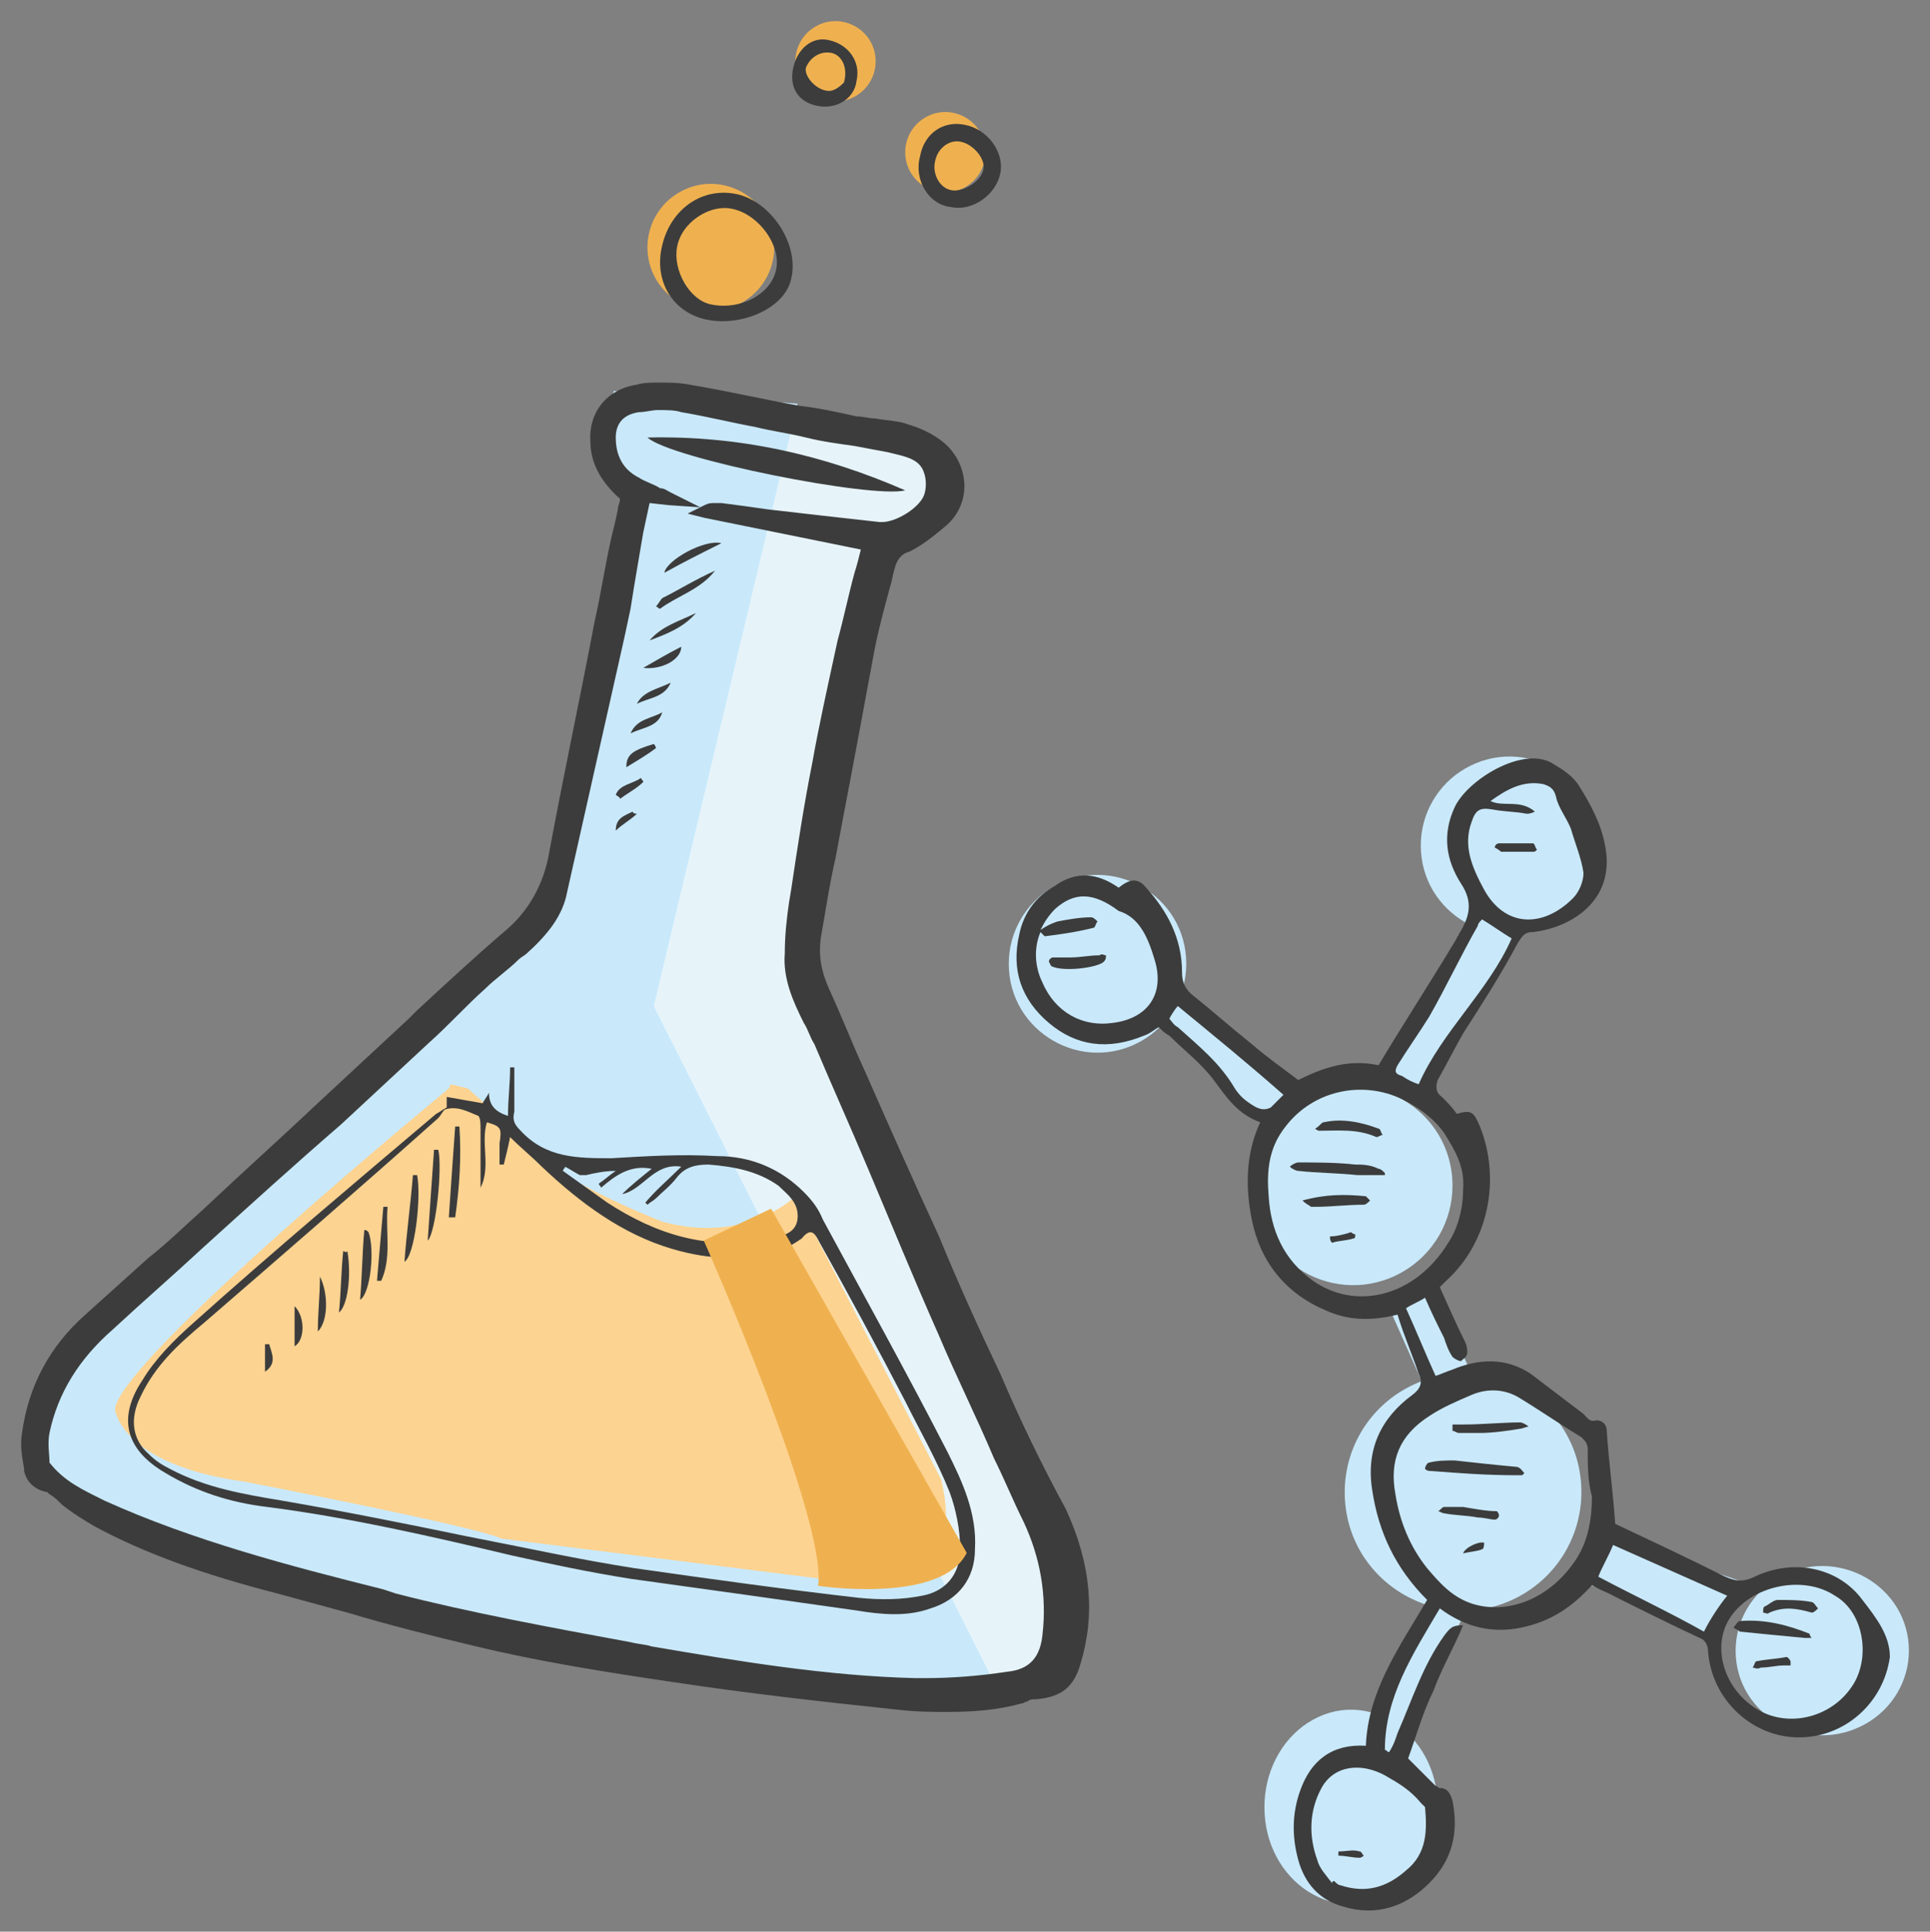 <?xml version="1.0" encoding="UTF-8"?> <svg xmlns="http://www.w3.org/2000/svg" viewBox="5986.825 4999.931 91.341 91.397"><rect x="5986.825" y="4999.931" width="91.341" height="91.397" fill="#808080" stroke="none"/><path fill="rgb(239, 177, 80)" fill-opacity="1" stroke="none" stroke-opacity="1" stroke-width="1" fill-rule="evenodd" id="tSvg7826884472" d="M 6013.867 5054.833 C 6013.867 5054.833 6002.267 5067.533 6001.667 5071.233 C 6001.667 5071.233 5994.367 5070.333 5993.767 5067.233 C 6010.567 5052.133 6010.567 5052.133 6010.567 5052.133 C 6010.567 5052.133 6013.867 5054.833 6013.867 5054.833" class="st3"></path><path fill="rgb(239, 177, 80)" fill-opacity="1" stroke="none" stroke-opacity="1" stroke-width="1" fill-rule="evenodd" id="tSvg36369d0d94" d="M 6013.867 5054.833 C 6013.867 5054.833 6002.267 5067.533 6001.667 5071.233 C 6001.667 5071.233 5994.367 5070.333 5993.767 5067.233 C 6010.567 5052.133 6010.567 5052.133 6010.567 5052.133 C 6010.567 5052.133 6013.867 5054.833 6013.867 5054.833" stroke-linecap="butt"></path><path fill="rgb(230, 244, 250)" fill-opacity="1" stroke="none" stroke-opacity="1" stroke-width="1" fill-rule="evenodd" id="tSvga379014f10" d="M 6017.467 5018.433 C 6017.467 5018.433 6013.467 5018.633 6016.667 5023.133 C 6012.667 5042.733 6012.667 5042.733 6012.667 5042.733 C 6012.667 5042.733 5989.667 5064.133 5989.667 5064.133 C 5989.667 5064.133 5988.467 5067.733 5988.467 5067.733 C 5988.467 5067.733 5989.167 5070.033 5989.167 5070.033 C 5989.167 5070.033 6012.767 5080.633 6034.167 5079.933 C 6034.167 5079.933 6038.867 5080.333 6037.067 5072.333 C 6025.067 5045.333 6025.067 5045.333 6025.067 5045.333 C 6025.067 5045.333 6028.667 5025.433 6028.667 5025.433 C 6028.667 5025.433 6033.267 5023.933 6031.167 5021.033 C 6017.467 5018.433 6017.467 5018.433 6017.467 5018.433" class="st0"></path><path fill="rgb(201, 233, 251)" fill-opacity="1" stroke="none" stroke-opacity="1" stroke-width="1" fill-rule="evenodd" id="tSvg156c8829437" d="M 6024.567 5019.033 C 6017.767 5047.533 6017.767 5047.533 6017.767 5047.533 C 6017.767 5047.533 6034.067 5079.933 6034.067 5079.933 C 6034.067 5079.933 5996.167 5076.933 5989.067 5070.033 C 5988.367 5066.733 5988.367 5066.733 5988.367 5066.733 C 5988.367 5066.733 5991.367 5062.033 5991.367 5062.033 C 5991.367 5062.033 6012.667 5042.733 6012.667 5042.733 C 6012.667 5042.733 6016.667 5023.133 6016.667 5023.133 C 6016.667 5023.133 6015.467 5020.633 6015.467 5020.633 C 6015.467 5020.633 6015.867 5018.433 6015.867 5018.433 C 6015.867 5018.433 6018.167 5018.533 6018.167 5018.533 C 6018.167 5018.533 6024.567 5019.033 6024.567 5019.033" class="st1"></path><path fill="rgb(201, 233, 251)" fill-opacity="1" stroke="none" stroke-opacity="1" stroke-width="1" fill-rule="evenodd" id="tSvg1fcecdc983" d="M 6054.567 5075.733 C 6051.567 5082.033 6051.567 5082.033 6051.567 5082.033 C 6051.567 5082.033 6053.067 5082.233 6053.067 5082.233 C 6053.067 5082.233 6056.067 5076.433 6056.067 5076.433C 6056.067 5076.433 6054.567 5075.733 6054.567 5075.733 Z" class="st1"></path><path fill="rgb(201, 233, 251)" fill-opacity="1" stroke="none" stroke-opacity="1" stroke-width="1" fill-rule="evenodd" id="tSvg12603abfd76" d="M 6062.767 5072.533 C 6061.667 5074.733 6061.667 5074.733 6061.667 5074.733 C 6061.667 5074.733 6067.567 5077.433 6067.567 5077.433 C 6067.567 5077.433 6069.167 5074.733 6069.167 5074.733C 6069.167 5074.733 6062.767 5072.533 6062.767 5072.533 Z" class="st1"></path><path fill="rgb(201, 233, 251)" fill-opacity="1" stroke="none" stroke-opacity="1" stroke-width="1" fill-rule="evenodd" id="tSvg16f3d9483dc" d="M 6052.667 5062.033 C 6054.267 5065.633 6054.267 5065.633 6054.267 5065.633 C 6054.267 5065.633 6056.467 5064.933 6056.467 5064.933 C 6056.467 5064.933 6054.567 5060.733 6054.567 5060.733C 6054.567 5060.733 6052.667 5062.033 6052.667 5062.033 Z" class="st1"></path><path fill="rgb(201, 233, 251)" fill-opacity="1" stroke="none" stroke-opacity="1" stroke-width="1" fill-rule="evenodd" id="tSvg500fdfcc46" d="M 6056.467 5043.433 C 6052.367 5050.733 6052.367 5050.733 6052.367 5050.733 C 6052.367 5050.733 6054.067 5051.533 6054.067 5051.533 C 6054.067 5051.533 6058.767 5044.133 6058.767 5044.133C 6058.767 5044.133 6056.467 5043.433 6056.467 5043.433 Z" class="st1"></path><path fill="rgb(201, 233, 251)" fill-opacity="1" stroke="none" stroke-opacity="1" stroke-width="1" fill-rule="evenodd" id="tSvg188d9f2bed7" d="M 6041.767 5048.433 C 6046.567 5052.833 6046.567 5052.833 6046.567 5052.833 C 6046.567 5052.833 6048.067 5051.533 6048.067 5051.533 C 6048.067 5051.533 6042.567 5047.233 6042.567 5047.233C 6042.567 5047.233 6041.767 5048.433 6041.767 5048.433 Z" class="st1"></path><path fill="rgb(201, 233, 251)" fill-opacity="1" stroke="none" stroke-opacity="1" stroke-width="1" fill-rule="evenodd" id="tSvg17cadba19ad" d="M 6068.967 5078.033 C 6068.967 5081.113 6072.383 5083.037 6075.117 5081.497 C 6076.385 5080.783 6077.167 5079.462 6077.167 5078.033 C 6077.167 5074.954 6073.75 5073.03 6071.017 5074.569C 6069.748 5075.284 6068.967 5076.604 6068.967 5078.033 Z" class="st1"></path><path fill="rgb(201, 233, 251)" fill-opacity="1" stroke="none" stroke-opacity="1" stroke-width="1" fill-rule="evenodd" id="tSvgc448428cb8" d="M 6046.667 5085.433 C 6046.667 5088.974 6050.083 5091.188 6052.817 5089.417 C 6054.085 5088.595 6054.867 5087.077 6054.867 5085.433 C 6054.867 5081.892 6051.45 5079.679 6048.717 5081.45C 6047.448 5082.271 6046.667 5083.79 6046.667 5085.433 Z" class="st1"></path><path fill="rgb(201, 233, 251)" fill-opacity="1" stroke="none" stroke-opacity="1" stroke-width="1" fill-rule="evenodd" id="tSvg150eb78574c" d="M 6050.467 5070.533 C 6050.467 5074.844 6055.133 5077.539 6058.867 5075.383 C 6060.599 5074.383 6061.667 5072.534 6061.667 5070.533 C 6061.667 5066.222 6057 5063.528 6053.267 5065.684C 6051.534 5066.684 6050.467 5068.533 6050.467 5070.533 Z" class="st1"></path><path fill="rgb(201, 233, 251)" fill-opacity="1" stroke="none" stroke-opacity="1" stroke-width="1" fill-rule="evenodd" id="tSvg8c8ce3019" d="M 6046.167 5056.033 C 6046.167 5059.651 6050.083 5061.913 6053.217 5060.104 C 6054.671 5059.264 6055.567 5057.712 6055.567 5056.033 C 6055.567 5052.415 6051.65 5050.154 6048.517 5051.963C 6047.062 5052.803 6046.167 5054.354 6046.167 5056.033 Z" class="st1"></path><path fill="rgb(201, 233, 251)" fill-opacity="1" stroke="none" stroke-opacity="1" stroke-width="1" fill-rule="evenodd" id="tSvg19c6c1d33c" d="M 6054.067 5039.933 C 6054.067 5043.166 6057.567 5045.187 6060.367 5043.571 C 6061.666 5042.82 6062.467 5041.434 6062.467 5039.933 C 6062.467 5036.7 6058.967 5034.679 6056.167 5036.296C 6054.867 5037.046 6054.067 5038.433 6054.067 5039.933 Z" class="st1"></path><path fill="rgb(201, 233, 251)" fill-opacity="1" stroke="none" stroke-opacity="1" stroke-width="1" fill-rule="evenodd" id="tSvg15c42bf84ea" d="M 6034.567 5045.533 C 6034.567 5048.766 6038.067 5050.787 6040.867 5049.171 C 6042.166 5048.42 6042.967 5047.034 6042.967 5045.533 C 6042.967 5042.3 6039.467 5040.279 6036.667 5041.896C 6035.367 5042.646 6034.567 5044.033 6034.567 5045.533 Z" class="st1"></path><path fill="rgb(239, 177, 80)" fill-opacity="1" stroke="none" stroke-opacity="1" stroke-width="1" fill-rule="evenodd" id="tSvgfcc8d2f978" d="M 6029.667 5007.133 C 6029.667 5008.596 6031.25 5009.51 6032.517 5008.779 C 6033.105 5008.439 6033.467 5007.812 6033.467 5007.133 C 6033.467 5005.671 6031.883 5004.757 6030.617 5005.488C 6030.029 5005.827 6029.667 5006.455 6029.667 5007.133 Z" class="st3"></path><path fill="rgb(239, 177, 80)" fill-opacity="1" stroke="none" stroke-opacity="1" stroke-width="1" fill-rule="evenodd" id="tSvg667100340f" d="M 6024.467 5002.833 C 6024.467 5004.296 6026.05 5005.21 6027.317 5004.479 C 6027.905 5004.139 6028.267 5003.512 6028.267 5002.833 C 6028.267 5001.371 6026.683 5000.457 6025.417 5001.188C 6024.829 5001.527 6024.467 5002.155 6024.467 5002.833 Z" class="st3"></path><path fill="rgb(239, 177, 80)" fill-opacity="1" stroke="none" stroke-opacity="1" stroke-width="1" fill-rule="evenodd" id="tSvg17fdc99f92a" d="M 6017.467 5011.633 C 6017.467 5013.943 6019.967 5015.386 6021.967 5014.231 C 6022.895 5013.696 6023.467 5012.705 6023.467 5011.633 C 6023.467 5009.324 6020.967 5007.881 6018.967 5009.035C 6018.038 5009.571 6017.467 5010.562 6017.467 5011.633 Z" class="st3"></path><path fill="rgb(253, 211, 145)" fill-opacity="1" stroke="none" stroke-opacity="1" stroke-width="1" fill-rule="evenodd" id="tSvg5fea82a796" d="M 6008.067 5051.433 C 6008.067 5051.433 5992.367 5064.333 5992.267 5066.633 C 5992.267 5066.633 5992.567 5069.233 5998.367 5070.033 C 5998.367 5070.033 6009.267 5072.133 6010.567 5072.733 C 6028.067 5074.933 6028.067 5074.933 6028.067 5074.933 C 6028.067 5074.933 6032.667 5075.333 6031.367 5069.933 C 6024.467 5056.533 6024.467 5056.533 6024.467 5056.533 C 6024.467 5056.533 6022.167 5058.833 6018.167 5057.733 C 6018.167 5057.733 6012.467 5055.533 6011.667 5053.833 C 6008.967 5051.433 6008.967 5051.433 6008.967 5051.433 C 6008.967 5051.433 6008.167 5051.233 6008.167 5051.233 C 6008.167 5051.233 6008.067 5051.433 6008.067 5051.433" class="st2"></path><path fill="rgb(60, 60, 60)" fill-opacity="1" stroke="none" stroke-opacity="1" stroke-width="1" fill-rule="evenodd" id="tSvgec5a8fc7bf" d="M 5999.367 5063.533 C 5999.367 5063.933 5999.367 5064.333 5999.367 5064.833 C 5999.967 5064.433 5999.667 5063.933 5999.567 5063.533 C 5999.567 5063.533 5999.467 5063.533 5999.367 5063.533Z" class="st4"></path><path fill="rgb(60, 60, 60)" fill-opacity="1" stroke="none" stroke-opacity="1" stroke-width="1" fill-rule="evenodd" id="tSvgb6e70bd84a" d="M 6000.767 5063.633 C 6001.267 5063.333 6001.267 5062.233 6000.767 5061.733 C 6000.767 5062.333 6000.767 5062.933 6000.767 5063.633Z" class="st4"></path><path fill="rgb(60, 60, 60)" fill-opacity="1" stroke="none" stroke-opacity="1" stroke-width="1" fill-rule="evenodd" id="tSvg9afa63fa53" d="M 6001.867 5062.933 C 6002.367 5062.433 6002.367 5061.133 6001.967 5060.333 C 6001.967 5061.233 6001.867 5062.033 6001.867 5062.933Z" class="st4"></path><path fill="rgb(60, 60, 60)" fill-opacity="1" stroke="none" stroke-opacity="1" stroke-width="1" fill-rule="evenodd" id="tSvg499e9a00ae" d="M 6003.067 5059.133 C 6002.967 5060.133 6002.967 5061.033 6002.867 5062.033 C 6003.267 5061.733 6003.467 5060.333 6003.267 5059.133 C 6003.167 5059.233 6003.167 5059.133 6003.067 5059.133Z" class="st4"></path><path fill="rgb(60, 60, 60)" fill-opacity="1" stroke="none" stroke-opacity="1" stroke-width="1" fill-rule="evenodd" id="tSvg165fce65d3a" d="M 6004.067 5058.133 C 6003.967 5059.233 6003.967 5060.233 6003.867 5061.433 C 6004.367 5061.133 6004.567 5059.033 6004.267 5058.233 C 6004.167 5058.133 6004.167 5058.133 6004.067 5058.133Z" class="st4"></path><path fill="rgb(60, 60, 60)" fill-opacity="1" stroke="none" stroke-opacity="1" stroke-width="1" fill-rule="evenodd" id="tSvg1f237660d0" d="M 6004.967 5057.033 C 6004.867 5058.233 6004.767 5059.333 6004.667 5060.533 C 6004.767 5060.533 6004.767 5060.533 6004.867 5060.533 C 6005.367 5059.433 6005.067 5058.233 6005.167 5057.033 C 6005.167 5057.033 6005.067 5057.033 6004.967 5057.033Z" class="st4"></path><path fill="rgb(60, 60, 60)" fill-opacity="1" stroke="none" stroke-opacity="1" stroke-width="1" fill-rule="evenodd" id="tSvg1880a6d14dc" d="M 6007.367 5054.333 C 6007.267 5055.733 6007.167 5057.133 6007.067 5058.633 C 6007.467 5058.233 6007.767 5055.133 6007.567 5054.333 C 6007.467 5054.333 6007.367 5054.333 6007.367 5054.333Z" class="st4"></path><path fill="rgb(60, 60, 60)" fill-opacity="1" stroke="none" stroke-opacity="1" stroke-width="1" fill-rule="evenodd" id="tSvg10ab4977800" d="M 6006.367 5055.533 C 6006.267 5056.833 6006.067 5058.233 6005.967 5059.633 C 6006.467 5059.333 6006.767 5056.533 6006.567 5055.533 C 6006.467 5055.533 6006.367 5055.533 6006.367 5055.533Z" class="st4"></path><path fill="rgb(60, 60, 60)" fill-opacity="1" stroke="none" stroke-opacity="1" stroke-width="1" fill-rule="evenodd" id="tSvg17febe62523" d="M 6008.367 5053.233 C 6008.267 5054.633 6008.167 5056.033 6008.067 5057.533 C 6008.167 5057.533 6008.267 5057.533 6008.367 5057.533 C 6008.567 5056.133 6008.667 5054.733 6008.567 5053.233 C 6008.467 5053.233 6008.367 5053.233 6008.367 5053.233Z" class="st4"></path><path fill="rgb(60, 60, 60)" fill-opacity="1" stroke="none" stroke-opacity="1" stroke-width="1" fill-rule="evenodd" id="tSvge4b2f6a3c" d="M 6016.767 5038.333 C 6016.367 5038.533 6015.967 5038.633 6015.967 5039.233 C 6016.267 5038.933 6016.667 5038.733 6016.967 5038.433 C 6016.767 5038.433 6016.767 5038.333 6016.767 5038.333Z" class="st4"></path><path fill="rgb(60, 60, 60)" fill-opacity="1" stroke="none" stroke-opacity="1" stroke-width="1" fill-rule="evenodd" id="tSvg7039f12bba" d="M 6016.167 5037.733 C 6016.567 5037.433 6016.967 5037.233 6017.267 5036.933 C 6017.267 5036.833 6017.167 5036.833 6017.167 5036.733 C 6016.767 5037.033 6016.167 5037.033 6015.967 5037.533 C 6016.067 5037.633 6016.167 5037.633 6016.167 5037.733Z" class="st4"></path><path fill="rgb(60, 60, 60)" fill-opacity="1" stroke="none" stroke-opacity="1" stroke-width="1" fill-rule="evenodd" id="tSvg68007a320" d="M 6017.767 5035.133 C 6016.767 5035.433 6016.467 5035.633 6016.467 5036.233 C 6016.967 5035.933 6017.467 5035.633 6017.867 5035.333 C 6017.867 5035.233 6017.767 5035.133 6017.767 5035.133Z" class="st4"></path><path fill="rgb(60, 60, 60)" fill-opacity="1" stroke="none" stroke-opacity="1" stroke-width="1" fill-rule="evenodd" id="tSvgad97f9b637" d="M 6019.067 5030.533 C 6018.467 5030.833 6017.967 5031.133 6017.267 5031.533 C 6018.167 5031.633 6019.067 5031.133 6019.067 5030.533Z" class="st4"></path><path fill="rgb(60, 60, 60)" fill-opacity="1" stroke="none" stroke-opacity="1" stroke-width="1" fill-rule="evenodd" id="tSvg184a90ae83e" d="M 6018.567 5032.233 C 6017.967 5032.533 6017.267 5032.633 6016.967 5033.233 C 6017.567 5032.933 6018.267 5032.933 6018.567 5032.233Z" class="st4"></path><path fill="rgb(60, 60, 60)" fill-opacity="1" stroke="none" stroke-opacity="1" stroke-width="1" fill-rule="evenodd" id="tSvgf2b22937ad" d="M 6018.167 5033.633 C 6017.667 5033.933 6016.967 5033.933 6016.667 5034.633 C 6017.267 5034.333 6017.967 5034.333 6018.167 5033.633Z" class="st4"></path><path fill="rgb(60, 60, 60)" fill-opacity="1" stroke="none" stroke-opacity="1" stroke-width="1" fill-rule="evenodd" id="tSvg111f80e2156" d="M 6019.767 5028.933 C 6018.967 5029.333 6018.167 5029.533 6017.567 5030.233 C 6018.367 5029.933 6019.167 5029.633 6019.767 5028.933Z" class="st4"></path><path fill="rgb(60, 60, 60)" fill-opacity="1" stroke="none" stroke-opacity="1" stroke-width="1" fill-rule="evenodd" id="tSvg56e97efd6e" d="M 6018.267 5027.033 C 6019.167 5026.533 6019.967 5026.133 6020.967 5025.633 C 6020.167 5025.433 6018.367 5026.433 6018.267 5027.033Z" class="st4"></path><path fill="rgb(60, 60, 60)" fill-opacity="1" stroke="none" stroke-opacity="1" stroke-width="1" fill-rule="evenodd" id="tSvgb43b7103ae" d="M 6020.667 5026.933 C 6019.767 5027.333 6018.967 5027.833 6018.167 5028.233 C 6018.067 5028.333 6017.967 5028.533 6017.867 5028.633 C 6017.967 5028.633 6017.967 5028.733 6018.067 5028.733 C 6018.867 5028.133 6019.967 5027.833 6020.667 5026.933Z" class="st4"></path><path fill="rgb(60, 60, 60)" fill-opacity="1" stroke="none" stroke-opacity="1" stroke-width="1" fill-rule="evenodd" id="tSvg352bd09b3b" d="M 6029.667 5023.133 C 6025.767 5021.433 6021.767 5020.533 6017.467 5020.633 C 6018.567 5021.633 6028.067 5023.533 6029.667 5023.133Z" class="st4"></path><path fill="rgb(60, 60, 60)" fill-opacity="1" stroke="none" stroke-opacity="1" stroke-width="1" fill-rule="evenodd" id="tSvg16acab7bcdf" d="M 6015.767 5054.733 C 6014.167 5054.733 6012.667 5054.733 6011.467 5053.433 C 6011.167 5053.133 6011.067 5052.933 6011.167 5052.533 C 6011.167 5051.833 6011.167 5051.133 6011.167 5050.433 C 6011.067 5050.433 6010.967 5050.433 6010.967 5050.433 C 6010.967 5051.233 6010.867 5051.933 6010.867 5052.733 C 6010.267 5052.533 6009.967 5052.233 6009.967 5051.633 C 6009.867 5051.833 6009.767 5051.933 6009.667 5052.133 C 6009.067 5052.033 6008.567 5051.933 6007.967 5051.833 C 6007.967 5052.033 6007.967 5052.233 6007.967 5052.333 C 6007.767 5052.433 6007.667 5052.533 6007.467 5052.633 C 6003.567 5055.933 5999.767 5059.133 5995.967 5062.533 C 5995.067 5063.333 5994.167 5064.233 5993.567 5065.233 C 5992.367 5067.033 5992.767 5068.533 5994.667 5069.633 C 5996.167 5070.533 5997.767 5071.033 5999.467 5071.233 C 6003.367 5071.733 6007.267 5072.633 6011.067 5073.533 C 6012.867 5073.933 6014.767 5074.333 6016.667 5074.633 C 6020.267 5075.133 6023.867 5075.633 6027.367 5076.133 C 6028.567 5076.333 6029.767 5076.433 6030.867 5076.033 C 6032.167 5075.633 6032.967 5074.633 6032.967 5073.233 C 6033.067 5071.533 6032.367 5070.033 6031.667 5068.633 C 6029.767 5064.933 6027.767 5061.333 6025.767 5057.633 C 6025.567 5057.133 6025.267 5056.733 6024.867 5056.333 C 6023.767 5055.233 6022.367 5054.633 6020.767 5054.633 C 6019.067 5054.533 6017.467 5054.633 6015.767 5054.733Z M 6025.567 5058.633 C 6026.967 5061.133 6028.367 5063.733 6029.667 5066.233 C 6030.367 5067.633 6031.167 5069.033 6031.767 5070.533 C 6032.067 5071.333 6032.267 5072.333 6032.267 5073.233 C 6032.267 5074.433 6031.567 5075.233 6030.467 5075.433 C 6029.467 5075.633 6028.467 5075.633 6027.467 5075.533 C 6023.967 5075.133 6020.367 5074.633 6016.867 5074.133 C 6014.267 5073.733 6011.567 5073.133 6008.967 5072.633 C 6006.067 5072.033 6003.067 5071.433 6000.167 5070.933 C 5998.367 5070.633 5996.567 5070.333 5994.867 5069.433 C 5994.467 5069.233 5994.167 5069.033 5993.867 5068.733 C 5993.067 5068.033 5992.967 5067.033 5993.467 5066.033 C 5994.167 5064.533 5995.267 5063.533 5996.467 5062.533 C 6000.167 5059.333 6003.867 5056.133 6007.567 5052.833 C 6007.667 5052.733 6007.767 5052.533 6007.867 5052.433 C 6008.467 5052.233 6008.967 5052.533 6009.467 5052.733 C 6009.567 5052.833 6009.567 5053.133 6009.567 5053.333 C 6009.567 5054.233 6009.567 5055.233 6009.567 5056.133 C 6010.067 5055.133 6009.567 5054.033 6009.867 5053.033 C 6010.567 5053.233 6010.567 5053.333 6010.467 5054.033 C 6010.467 5054.333 6010.467 5054.733 6010.467 5055.033 C 6010.567 5055.033 6010.567 5055.033 6010.667 5055.033 C 6010.767 5054.633 6010.867 5054.233 6010.967 5053.733 C 6011.467 5054.233 6011.967 5054.633 6012.467 5055.133 C 6014.267 5056.833 6016.267 5058.333 6018.667 5059.033 C 6020.367 5059.533 6022.167 5059.633 6023.867 5059.033 C 6024.167 5058.933 6024.467 5058.733 6024.767 5058.533 C 6025.167 5058.033 6025.367 5058.233 6025.567 5058.633Z M 6024.567 5057.633 C 6024.467 5058.333 6023.767 5058.433 6023.167 5058.533 C 6020.367 5059.133 6017.867 5058.333 6015.567 5056.833 C 6014.867 5056.333 6014.167 5055.833 6013.467 5055.333 C 6013.467 5055.233 6013.567 5055.233 6013.567 5055.133 C 6013.767 5055.233 6014.067 5055.433 6014.267 5055.533 C 6014.367 5055.533 6014.467 5055.533 6014.567 5055.533 C 6014.967 5055.433 6015.467 5055.333 6015.967 5055.333 C 6015.667 5055.533 6015.467 5055.733 6015.167 5055.933 C 6015.167 5056.033 6015.267 5056.033 6015.267 5056.133 C 6015.967 5055.533 6016.667 5055.033 6017.667 5055.233 C 6017.167 5055.633 6016.667 5056.033 6016.267 5056.433 C 6017.267 5056.233 6017.767 5054.933 6019.067 5055.133 C 6018.467 5055.733 6017.867 5056.233 6017.367 5056.833 C 6017.367 5056.833 6017.467 5056.933 6017.467 5056.933 C 6017.567 5056.833 6017.767 5056.733 6017.867 5056.633 C 6018.167 5056.333 6018.567 5056.033 6018.867 5055.633 C 6019.267 5055.133 6019.767 5055.033 6020.367 5055.033 C 6021.567 5055.133 6022.667 5055.333 6023.667 5056.033 C 6024.067 5056.433 6024.667 5056.833 6024.567 5057.633Z" class="st4"></path><path fill="rgb(60, 60, 60)" fill-opacity="1" stroke="none" stroke-opacity="1" stroke-width="1" fill-rule="evenodd" id="tSvg5e01efbf83" d="M 6025.467 5004.933 C 6026.367 5005.133 6027.267 5004.633 6027.367 5003.733 C 6027.567 5002.833 6026.967 5002.033 6026.067 5001.833 C 6025.267 5001.633 6024.567 5002.233 6024.367 5003.133 C 6024.167 5004.033 6024.567 5004.733 6025.467 5004.933Z M 6024.967 5003.133 C 6025.167 5002.633 6025.667 5002.333 6026.167 5002.433 C 6026.667 5002.533 6026.967 5003.133 6026.767 5003.833 C 6026.667 5003.933 6026.367 5004.233 6026.067 5004.233 C 6025.467 5004.233 6024.867 5003.533 6024.967 5003.133Z" class="st4"></path><path fill="rgb(60, 60, 60)" fill-opacity="1" stroke="none" stroke-opacity="1" stroke-width="1" fill-rule="evenodd" id="tSvg10fe67ba819" d="M 6031.867 5009.733 C 6032.867 5009.933 6033.967 5009.133 6034.167 5008.133 C 6034.367 5007.133 6033.567 5006.033 6032.467 5005.833 C 6031.467 5005.633 6030.567 5006.233 6030.367 5007.333 C 6030.067 5008.433 6030.767 5009.633 6031.867 5009.733Z M 6031.067 5007.633 C 6031.167 5006.933 6031.767 5006.533 6032.267 5006.633 C 6032.867 5006.733 6033.467 5007.433 6033.367 5007.933 C 6033.267 5008.533 6032.367 5009.033 6031.867 5008.933 C 6031.267 5008.833 6030.967 5008.133 6031.067 5007.633Z" class="st4"></path><path fill="rgb(60, 60, 60)" fill-opacity="1" stroke="none" stroke-opacity="1" stroke-width="1" fill-rule="evenodd" id="tSvg803d4a205b" d="M 6020.167 5015.033 C 6021.867 5015.433 6023.967 5014.533 6024.267 5013.133 C 6024.667 5011.533 6023.367 5009.533 6021.767 5009.133 C 6020.067 5008.733 6018.567 5009.833 6018.167 5011.533 C 6017.767 5013.133 6018.567 5014.633 6020.167 5015.033Z M 6018.867 5011.633 C 6019.067 5010.433 6020.467 5009.533 6021.567 5009.833 C 6022.767 5010.133 6023.767 5011.533 6023.567 5012.633 C 6023.367 5013.833 6021.867 5014.633 6020.467 5014.333 C 6019.467 5014.133 6018.667 5012.733 6018.867 5011.633Z" class="st4"></path><path fill="rgb(60, 60, 60)" fill-opacity="1" stroke="none" stroke-opacity="1" stroke-width="1" fill-rule="evenodd" id="tSvg5fbb55f95d" d="M 6034.167 5064.933 C 6033.167 5062.833 6032.167 5060.633 6031.267 5058.433 C 6030.067 5055.833 6028.867 5053.133 6027.767 5050.633 C 6027.167 5049.333 6026.667 5048.033 6026.067 5046.733 C 6025.667 5045.833 6025.567 5045.133 6025.667 5044.333 C 6025.867 5043.233 6026.067 5041.833 6026.367 5040.533 C 6026.467 5040.033 6026.567 5039.433 6026.667 5038.933 C 6027.167 5036.333 6027.667 5033.633 6028.167 5030.933 C 6028.367 5029.833 6028.667 5028.733 6028.967 5027.633 C 6029.067 5027.333 6029.067 5027.133 6029.167 5026.833 C 6029.267 5026.433 6029.467 5026.133 6029.867 5026.033 C 6030.467 5025.733 6030.967 5025.333 6031.567 5024.833 C 6032.167 5024.333 6032.467 5023.633 6032.467 5022.933 C 6032.467 5022.233 6032.167 5021.533 6031.667 5021.033 C 6031.267 5020.633 6030.567 5020.233 6029.867 5020.033 C 6029.367 5019.833 6028.767 5019.833 6028.267 5019.733 C 6027.967 5019.733 6027.667 5019.633 6027.367 5019.633 C 6026.467 5019.433 6025.567 5019.233 6024.667 5019.133 C 6022.967 5018.833 6021.267 5018.433 6019.467 5018.133 C 6018.967 5018.033 6018.467 5018.033 6018.067 5018.033 C 6017.667 5018.033 6017.267 5018.033 6016.967 5018.133 C 6015.567 5018.333 6014.667 5019.433 6014.767 5020.833 C 6014.767 5021.833 6015.267 5022.733 6016.167 5023.533 C 6016.167 5023.733 6016.067 5023.833 6016.067 5024.033 C 6015.967 5024.533 6015.867 5024.933 6015.767 5025.333 C 6015.467 5026.633 6015.267 5028.033 6014.967 5029.333 C 6014.267 5033.033 6013.467 5036.733 6012.767 5040.533 C 6012.467 5041.933 6011.767 5043.133 6010.667 5044.033 C 6009.267 5045.233 6007.867 5046.533 6006.567 5047.733 C 6006.167 5048.133 6006.167 5048.133 6006.167 5048.133 C 6004.767 5049.433 6003.367 5050.733 6001.967 5052.033 C 6000.167 5053.733 5998.267 5055.433 5996.467 5057.133 C 5995.567 5057.933 5994.767 5058.733 5993.867 5059.433 C 5992.867 5060.333 5991.867 5061.233 5990.867 5062.133 C 5989.167 5063.633 5988.167 5065.533 5987.867 5067.733 C 5987.767 5068.333 5987.867 5068.833 5987.967 5069.433 C 5987.967 5069.533 5987.967 5069.533 5987.967 5069.533 C 5988.067 5070.033 5988.467 5070.433 5989.067 5070.533 C 5989.067 5070.533 5989.067 5070.533 5989.067 5070.533 C 5989.067 5070.533 5989.167 5070.633 5989.167 5070.633 C 5989.367 5070.733 5989.567 5070.933 5989.767 5071.133 C 5990.267 5071.533 5990.767 5071.833 5991.267 5072.133 C 5993.667 5073.433 5996.467 5074.433 5999.967 5075.333 C 6001.067 5075.633 6002.167 5075.933 6003.267 5076.233 C 6005.267 5076.833 6007.267 5077.333 6009.367 5077.833 C 6012.267 5078.533 6015.367 5079.033 6018.767 5079.533 C 6022.067 5080.033 6025.567 5080.433 6029.367 5080.833 C 6030.267 5080.933 6030.967 5080.933 6031.667 5080.933 C 6032.967 5080.933 6034.067 5080.833 6035.167 5080.533 C 6035.267 5080.533 6035.367 5080.433 6035.467 5080.433 C 6035.567 5080.333 6035.667 5080.333 6035.867 5080.333 C 6037.067 5080.233 6037.667 5079.733 6037.967 5078.633 C 6038.667 5076.333 6038.467 5073.933 6037.267 5071.333 C 6036.067 5069.133 6035.067 5067.033 6034.167 5064.933Z M 6017.267 5025.133 C 6017.367 5024.633 6017.467 5024.233 6017.567 5023.733 C 6018.467 5023.833 6018.467 5023.833 6018.467 5023.833 C 6018.467 5023.833 6019.967 5023.933 6019.967 5023.933 C 6019.967 5023.933 6018.567 5023.233 6018.567 5023.233 C 6018.367 5023.133 6018.267 5023.033 6018.067 5023.033 C 6017.767 5022.833 6017.367 5022.733 6017.067 5022.533 C 6016.267 5022.133 6015.967 5021.433 6015.967 5020.633 C 6015.967 5019.933 6016.367 5019.533 6017.067 5019.433 C 6017.367 5019.433 6017.667 5019.333 6017.967 5019.333 C 6018.367 5019.333 6018.767 5019.333 6019.067 5019.433 C 6020.267 5019.633 6021.467 5019.933 6022.567 5020.133 C 6023.367 5020.333 6024.167 5020.433 6024.967 5020.633 C 6025.767 5020.833 6026.567 5020.933 6027.267 5021.033 C 6027.767 5021.133 6028.367 5021.233 6028.867 5021.333 C 6029.667 5021.533 6030.367 5021.633 6030.567 5022.333 C 6030.667 5022.633 6030.667 5023.033 6030.567 5023.333 C 6030.367 5023.933 6029.267 5024.633 6028.567 5024.633 C 6028.567 5024.633 6028.467 5024.633 6028.467 5024.633 C 6026.667 5024.433 6024.867 5024.233 6023.167 5024.033 C 6022.467 5023.933 6021.767 5023.833 6020.967 5023.733 C 6020.867 5023.733 6020.767 5023.733 6020.667 5023.733 C 6020.467 5023.733 6020.367 5023.733 6020.167 5023.833 C 6019.367 5024.233 6019.367 5024.233 6019.367 5024.233 C 6019.367 5024.233 6020.167 5024.433 6020.167 5024.433 C 6020.167 5024.433 6027.567 5025.933 6027.567 5025.933 C 6027.467 5026.333 6027.367 5026.733 6027.267 5027.033 C 6026.967 5028.133 6026.767 5029.133 6026.467 5030.233 C 6025.967 5032.533 6025.567 5034.333 6025.267 5036.033 C 6024.867 5038.033 6024.567 5040.033 6024.267 5042.033 C 6024.167 5042.633 6024.167 5042.633 6024.167 5042.633 C 6024.067 5043.333 6023.967 5044.133 6023.967 5045.033 C 6023.867 5046.233 6024.367 5047.333 6024.867 5048.333 C 6025.067 5048.633 6025.167 5049.033 6025.367 5049.333 C 6026.167 5051.233 6027.067 5053.233 6027.867 5055.133 C 6028.967 5057.733 6030.067 5060.433 6031.267 5063.133 C 6032.067 5065.033 6033.067 5067.033 6033.867 5068.933 C 6034.367 5069.933 6034.767 5070.933 6035.267 5071.933 C 6036.067 5073.633 6036.367 5075.433 6036.167 5077.233 C 6036.067 5078.333 6035.567 5078.933 6034.467 5079.033 C 6033.167 5079.233 6031.867 5079.333 6030.567 5079.333 C 6030.467 5079.333 6030.267 5079.333 6030.167 5079.333 C 6025.967 5079.233 6021.767 5078.533 6017.667 5077.833 C 6017.367 5077.733 6017.067 5077.733 6016.667 5077.633 C 6012.867 5076.933 6009.067 5076.233 6005.567 5075.333 C 6004.967 5075.133 6004.967 5075.133 6004.967 5075.133 C 6000.567 5074.033 5995.967 5072.833 5991.767 5070.933 C 5990.767 5070.433 5989.867 5070.033 5989.167 5069.133 C 5989.167 5068.733 5989.067 5068.233 5989.167 5067.733 C 5989.567 5065.833 5990.567 5064.233 5992.167 5062.833 C 5993.567 5061.533 5995.067 5060.233 5996.467 5058.933 C 5998.567 5057.033 6000.767 5055.033 6002.967 5053.133 C 6004.367 5051.833 6005.767 5050.533 6007.167 5049.233 C 6008.067 5048.433 6008.867 5047.533 6009.767 5046.733 C 6010.267 5046.233 6010.867 5045.833 6011.367 5045.333 C 6011.467 5045.233 6011.667 5045.133 6011.767 5045.033 C 6012.767 5044.133 6013.467 5043.233 6013.667 5042.133 C 6014.567 5038.133 6015.467 5034.133 6016.367 5030.133 C 6016.667 5028.733 6016.667 5028.733 6016.667 5028.733 C 6016.867 5027.433 6017.067 5026.333 6017.267 5025.133Z" class="st4"></path><path fill="rgb(60, 60, 60)" fill-opacity="1" stroke="none" stroke-opacity="1" stroke-width="1" fill-rule="evenodd" id="tSvg14e6cc24bb6" d="M 6050.167 5087.533 C 6050.167 5087.633 6050.167 5087.733 6050.167 5087.733 C 6050.467 5087.733 6050.867 5087.833 6051.167 5087.833 C 6051.267 5087.833 6051.367 5087.733 6051.367 5087.733 C 6051.267 5087.633 6051.267 5087.533 6051.167 5087.533 C 6050.867 5087.433 6050.567 5087.533 6050.167 5087.533Z" class="st4"></path><path fill="rgb(60, 60, 60)" fill-opacity="1" stroke="none" stroke-opacity="1" stroke-width="1" fill-rule="evenodd" id="tSvg181ff6106a7" d="M 6057.867 5040.233 C 6058.367 5040.233 6058.867 5040.233 6059.367 5040.233 C 6059.467 5040.233 6059.467 5040.233 6059.567 5040.133 C 6059.467 5040.033 6059.467 5039.833 6059.367 5039.833 C 6058.867 5039.833 6058.267 5039.833 6057.767 5039.833 C 6057.667 5039.833 6057.567 5039.933 6057.567 5040.033 C 6057.767 5040.133 6057.867 5040.233 6057.867 5040.233Z" class="st4"></path><path fill="rgb(60, 60, 60)" fill-opacity="1" stroke="none" stroke-opacity="1" stroke-width="1" fill-rule="evenodd" id="tSvg13ad74607be" d="M 6037.467 5045.233 C 6037.167 5045.233 6036.967 5045.233 6036.667 5045.233 C 6036.567 5045.233 6036.467 5045.333 6036.467 5045.433 C 6036.467 5045.433 6036.567 5045.633 6036.567 5045.633 C 6037.067 5045.933 6038.767 5045.733 6039.067 5045.433 C 6039.167 5045.333 6039.167 5045.233 6039.167 5045.133 C 6039.067 5045.133 6038.967 5045.033 6038.867 5045.133 C 6038.367 5045.133 6037.967 5045.233 6037.467 5045.233Z" class="st4"></path><path fill="rgb(60, 60, 60)" fill-opacity="1" stroke="none" stroke-opacity="1" stroke-width="1" fill-rule="evenodd" id="tSvg17d8797c6c5" d="M 6071.367 5078.333 C 6070.867 5078.433 6070.467 5078.433 6069.967 5078.533 C 6069.867 5078.533 6069.867 5078.733 6069.767 5078.833 C 6069.867 5078.833 6069.967 5078.933 6070.167 5078.833 C 6070.567 5078.833 6070.867 5078.733 6071.267 5078.733 C 6071.367 5078.733 6071.467 5078.733 6071.567 5078.733 C 6071.567 5078.633 6071.567 5078.633 6071.567 5078.533 C 6071.567 5078.533 6071.467 5078.333 6071.367 5078.333Z" class="st4"></path><path fill="rgb(60, 60, 60)" fill-opacity="1" stroke="none" stroke-opacity="1" stroke-width="1" fill-rule="evenodd" id="tSvg18d73bf1caf" d="M 6072.567 5075.733 C 6072.067 5075.633 6071.467 5075.633 6070.967 5075.633 C 6070.767 5075.633 6070.567 5075.833 6070.367 5075.933 C 6070.267 5075.933 6070.267 5076.133 6070.267 5076.233 C 6070.367 5076.233 6070.467 5076.333 6070.567 5076.233 C 6071.267 5075.933 6071.867 5076.033 6072.567 5076.233 C 6072.667 5076.233 6072.767 5076.133 6072.867 5076.033 C 6072.767 5075.933 6072.667 5075.733 6072.567 5075.733Z" class="st4"></path><path fill="rgb(60, 60, 60)" fill-opacity="1" stroke="none" stroke-opacity="1" stroke-width="1" fill-rule="evenodd" id="tSvg1275048d3c1" d="M 6069.167 5076.633 C 6069.067 5076.633 6068.967 5076.833 6068.867 5076.933 C 6068.967 5077.033 6069.067 5077.033 6069.167 5077.133 C 6070.167 5077.233 6071.167 5077.333 6072.267 5077.433 C 6072.367 5077.433 6072.467 5077.433 6072.567 5077.433 C 6072.467 5077.333 6072.467 5077.233 6072.467 5077.233 C 6071.467 5076.833 6070.367 5076.533 6069.167 5076.633Z" class="st4"></path><path fill="rgb(60, 60, 60)" fill-opacity="1" stroke="none" stroke-opacity="1" stroke-width="1" fill-rule="evenodd" id="tSvg4302fa32b" d="M 6050.767 5058.233 C 6050.467 5058.333 6050.067 5058.433 6049.767 5058.433 C 6049.767 5058.533 6049.767 5058.633 6049.867 5058.733 C 6050.167 5058.633 6050.567 5058.633 6050.867 5058.533 C 6050.967 5058.533 6050.967 5058.433 6050.967 5058.333 C 6050.867 5058.333 6050.767 5058.233 6050.767 5058.233Z" class="st4"></path><path fill="rgb(60, 60, 60)" fill-opacity="1" stroke="none" stroke-opacity="1" stroke-width="1" fill-rule="evenodd" id="tSvg4e5e6bf0be" d="M 6051.467 5056.533 C 6050.467 5056.433 6049.567 5056.433 6048.467 5056.733 C 6048.667 5056.933 6048.767 5056.933 6048.867 5057.033 C 6048.967 5057.033 6049.067 5057.033 6049.067 5057.033 C 6049.867 5057.033 6050.567 5056.933 6051.367 5056.933 C 6051.467 5056.933 6051.567 5056.833 6051.667 5056.733 C 6051.567 5056.633 6051.467 5056.533 6051.467 5056.533Z" class="st4"></path><path fill="rgb(60, 60, 60)" fill-opacity="1" stroke="none" stroke-opacity="1" stroke-width="1" fill-rule="evenodd" id="tSvg1428ca45a01" d="M 6051.967 5053.733 C 6052.067 5053.733 6052.167 5053.633 6052.267 5053.633 C 6052.167 5053.533 6052.167 5053.333 6052.067 5053.333 C 6051.267 5053.033 6050.367 5052.833 6049.467 5053.033 C 6049.367 5053.033 6049.267 5053.233 6049.067 5053.333 C 6049.167 5053.433 6049.267 5053.433 6049.267 5053.433 C 6050.167 5053.433 6051.067 5053.333 6051.967 5053.733Z" class="st4"></path><path fill="rgb(60, 60, 60)" fill-opacity="1" stroke="none" stroke-opacity="1" stroke-width="1" fill-rule="evenodd" id="tSvg1ba4bfc996" d="M 6050.967 5055.033 C 6050.067 5054.933 6049.167 5054.933 6048.267 5054.933 C 6048.167 5054.933 6047.967 5055.033 6047.867 5055.133 C 6047.967 5055.233 6048.167 5055.333 6048.267 5055.333 C 6049.167 5055.433 6050.167 5055.433 6051.067 5055.533 C 6051.467 5055.533 6051.967 5055.533 6052.367 5055.533 C 6052.367 5055.533 6052.367 5055.433 6052.367 5055.433 C 6052.267 5055.333 6052.167 5055.233 6052.067 5055.233 C 6051.667 5055.033 6051.267 5055.033 6050.967 5055.033Z" class="st4"></path><path fill="rgb(60, 60, 60)" fill-opacity="1" stroke="none" stroke-opacity="1" stroke-width="1" fill-rule="evenodd" id="tSvgad67b5f428" d="M 6056.067 5073.433 C 6056.467 5073.333 6056.767 5073.333 6056.967 5073.233 C 6057.067 5073.233 6057.067 5072.933 6057.067 5072.933 C 6056.867 5072.833 6056.167 5073.133 6056.067 5073.433Z" class="st4"></path><path fill="rgb(60, 60, 60)" fill-opacity="1" stroke="none" stroke-opacity="1" stroke-width="1" fill-rule="evenodd" id="tSvgfb2b094e67" d="M 6056.067 5071.233 C 6055.767 5071.233 6055.467 5071.233 6055.167 5071.233 C 6055.067 5071.233 6054.967 5071.433 6054.867 5071.433 C 6054.967 5071.433 6055.067 5071.533 6055.167 5071.533 C 6055.667 5071.633 6056.267 5071.633 6056.767 5071.733 C 6057.067 5071.733 6057.367 5071.833 6057.567 5071.833 C 6057.667 5071.833 6057.767 5071.733 6057.767 5071.633 C 6057.767 5071.633 6057.767 5071.533 6057.667 5071.433 C 6057.167 5071.433 6056.667 5071.333 6056.067 5071.233Z" class="st4"></path><path fill="rgb(60, 60, 60)" fill-opacity="1" stroke="none" stroke-opacity="1" stroke-width="1" fill-rule="evenodd" id="tSvgc4a4b9f52f" d="M 6056.067 5067.333 C 6055.867 5067.333 6055.767 5067.333 6055.567 5067.333 C 6055.567 5067.433 6055.567 5067.533 6055.567 5067.633 C 6055.667 5067.633 6055.767 5067.733 6055.867 5067.733 C 6056.167 5067.733 6056.567 5067.733 6056.867 5067.733 C 6057.467 5067.733 6058.167 5067.633 6058.767 5067.533 C 6058.867 5067.533 6059.067 5067.433 6059.167 5067.433 C 6059.067 5067.333 6058.867 5067.233 6058.767 5067.233 C 6057.967 5067.233 6056.967 5067.333 6056.067 5067.333Z" class="st4"></path><path fill="rgb(60, 60, 60)" fill-opacity="1" stroke="none" stroke-opacity="1" stroke-width="1" fill-rule="evenodd" id="tSvg36eb1f3bb4" d="M 6055.667 5069.033 C 6055.267 5069.033 6054.867 5069.033 6054.467 5069.133 C 6054.367 5069.133 6054.267 5069.333 6054.267 5069.433 C 6054.367 5069.533 6054.467 5069.533 6054.567 5069.533 C 6055.867 5069.633 6057.167 5069.733 6058.567 5069.733 C 6058.667 5069.733 6058.767 5069.733 6058.867 5069.733 C 6058.867 5069.733 6058.967 5069.633 6058.967 5069.633 C 6058.867 5069.533 6058.767 5069.333 6058.567 5069.333 C 6057.467 5069.233 6056.567 5069.133 6055.667 5069.033Z" class="st4"></path><path fill="rgb(60, 60, 60)" fill-opacity="1" stroke="none" stroke-opacity="1" stroke-width="1" fill-rule="evenodd" id="tSvg12b011c0a24" d="M 6074.967 5075.633 C 6073.867 5074.133 6071.767 5073.633 6069.867 5074.533 C 6069.267 5074.833 6068.867 5074.733 6068.267 5074.433 C 6066.667 5073.633 6064.967 5072.833 6063.267 5072.033 C 6063.167 5070.533 6062.967 5069.133 6062.867 5067.633 C 6062.867 5067.333 6062.667 5067.133 6062.367 5067.133 C 6062.067 5067.233 6061.967 5067.033 6061.767 5066.833 C 6060.967 5066.233 6060.067 5065.533 6059.267 5064.933 C 6058.067 5064.133 6056.767 5064.233 6055.567 5064.733 C 6055.267 5064.833 6055.067 5064.933 6054.767 5065.033 C 6054.267 5063.933 6053.867 5062.933 6053.367 5061.833 C 6053.667 5061.633 6053.967 5061.533 6054.267 5061.333 C 6054.567 5062.033 6054.867 5062.633 6055.167 5063.233 C 6055.267 5063.533 6055.367 5063.833 6055.567 5064.133 C 6055.667 5064.233 6055.867 5064.333 6055.967 5064.333 C 6056.067 5064.233 6056.267 5064.133 6056.267 5063.933 C 6056.267 5063.833 6056.267 5063.633 6056.167 5063.433 C 6055.767 5062.633 6055.367 5061.733 6054.967 5060.833 C 6054.967 5060.833 6055.167 5060.633 6055.267 5060.533 C 6057.267 5058.733 6057.867 5055.733 6056.867 5053.233 C 6056.567 5052.533 6056.467 5052.433 6055.767 5052.633 C 6055.567 5052.333 6055.267 5052.033 6055.067 5051.833 C 6054.767 5051.633 6054.767 5051.333 6054.867 5051.033 C 6055.267 5050.333 6055.667 5049.533 6056.067 5048.833 C 6056.967 5047.433 6057.867 5046.033 6058.667 5044.533 C 6058.867 5044.233 6058.967 5044.033 6059.367 5044.033 C 6061.167 5043.833 6063.367 5042.533 6062.767 5039.833 C 6062.567 5038.833 6062.067 5037.933 6061.567 5037.133 C 6061.267 5036.633 6060.767 5036.333 6060.267 5036.033 C 6058.867 5035.233 6056.267 5036.833 6055.667 5038.133 C 6055.067 5039.433 6055.267 5040.633 6055.967 5041.733 C 6056.567 5042.633 6056.367 5043.333 6055.867 5044.133 C 6055.867 5044.233 6055.767 5044.233 6055.767 5044.333 C 6054.567 5046.333 6053.267 5048.333 6052.067 5050.333 C 6050.667 5050.033 6049.467 5050.433 6048.267 5051.033 C 6047.467 5050.433 6046.767 5049.933 6046.067 5049.333 C 6045.067 5048.533 6044.167 5047.733 6043.167 5046.933 C 6042.867 5046.633 6042.767 5046.333 6042.767 5045.933 C 6042.767 5044.333 6042.067 5043.033 6041.067 5041.933 C 6040.667 5041.433 6040.267 5041.533 6039.767 5041.933 C 6038.767 5041.233 6037.767 5041.133 6036.767 5041.833 C 6035.867 5042.333 6035.267 5043.133 6035.067 5044.133 C 6034.667 5045.833 6035.167 5047.233 6036.467 5048.333 C 6037.767 5049.433 6039.267 5049.633 6040.967 5048.933 C 6041.267 5048.833 6041.467 5048.633 6041.667 5048.533 C 6041.867 5048.733 6041.967 5048.833 6042.167 5048.933 C 6042.867 5049.633 6043.667 5050.233 6044.267 5051.033 C 6044.867 5051.833 6045.367 5052.633 6046.467 5053.033 C 6045.767 5054.533 6045.767 5056.133 6046.067 5057.633 C 6046.467 5059.633 6047.667 5061.133 6049.567 5061.933 C 6050.667 5062.433 6051.767 5062.433 6052.967 5062.133 C 6053.267 5063.133 6053.667 5064.033 6053.967 5064.933 C 6054.167 5065.333 6054.067 5065.633 6053.667 5065.933 C 6052.167 5067.033 6051.467 5068.533 6051.767 5070.433 C 6052.067 5072.433 6052.867 5074.133 6054.367 5075.633 C 6053.067 5077.833 6051.567 5079.933 6051.467 5082.533 C 6049.867 5082.433 6048.867 5083.233 6048.367 5084.633 C 6047.967 5085.733 6047.967 5086.833 6048.267 5087.933 C 6048.567 5089.033 6049.267 5089.833 6050.367 5090.133 C 6051.967 5090.633 6053.367 5090.133 6054.467 5089.033 C 6055.567 5087.933 6055.867 5086.633 6055.567 5085.133 C 6055.467 5084.833 6055.367 5084.533 6054.967 5084.533 C 6054.867 5084.533 6054.867 5084.433 6054.767 5084.433 C 6054.367 5084.033 6053.967 5083.633 6053.467 5083.133 C 6053.867 5082.033 6054.167 5080.933 6054.667 5079.933 C 6055.067 5078.833 6055.667 5077.833 6056.067 5076.833 C 6055.567 5076.833 6055.467 5076.933 6055.167 5077.333 C 6054.167 5078.733 6053.667 5080.333 6052.967 5081.933 C 6052.867 5082.233 6052.767 5082.533 6052.567 5082.833 C 6052.467 5082.833 6052.467 5082.733 6052.367 5082.733 C 6052.367 5080.233 6053.667 5078.233 6054.967 5076.033 C 6056.167 5076.933 6057.467 5077.233 6058.867 5076.933 C 6060.267 5076.633 6061.267 5075.933 6062.167 5074.933 C 6062.467 5075.133 6062.767 5075.233 6062.967 5075.333 C 6064.367 5076.033 6065.767 5076.733 6067.267 5077.433 C 6067.567 5077.533 6067.667 5077.833 6067.667 5078.133 C 6067.867 5080.333 6069.667 5082.033 6071.767 5082.133 C 6074.067 5082.233 6075.967 5080.533 6076.267 5078.333 C 6076.267 5077.333 6075.667 5076.533 6074.967 5075.633Z M 6039.467 5048.333 C 6038.067 5048.533 6036.767 5047.833 6036.167 5046.433 C 6035.767 5045.633 6035.767 5044.733 6036.067 5044.033 C 6036.167 5044.133 6036.267 5044.233 6036.267 5044.233 C 6037.067 5044.133 6037.767 5044.033 6038.567 5043.833 C 6038.667 5043.833 6038.667 5043.633 6038.767 5043.533 C 6038.667 5043.433 6038.567 5043.333 6038.467 5043.333 C 6037.967 5043.333 6037.367 5043.433 6036.867 5043.533 C 6036.567 5043.633 6036.367 5043.733 6036.067 5043.933 C 6036.267 5043.533 6036.467 5043.233 6036.767 5042.933 C 6037.667 5042.133 6038.567 5042.133 6039.767 5043.033 C 6040.767 5043.333 6041.167 5044.333 6041.467 5045.333 C 6041.967 5046.933 6041.167 5048.133 6039.467 5048.333Z M 6056.467 5038.833 C 6056.667 5038.233 6056.867 5038.133 6057.467 5038.233 C 6057.967 5038.333 6058.567 5038.333 6059.067 5038.433 C 6059.167 5038.433 6059.267 5038.433 6059.467 5038.333 C 6058.767 5037.733 6057.967 5038.133 6057.367 5037.833 C 6058.067 5037.333 6058.867 5036.833 6059.867 5037.033 C 6060.167 5037.133 6060.367 5037.233 6060.467 5037.633 C 6060.567 5038.133 6060.967 5038.633 6061.167 5039.133 C 6061.367 5039.833 6061.667 5040.533 6061.767 5041.233 C 6061.767 5041.633 6061.567 5042.133 6061.267 5042.433 C 6059.867 5043.833 6058.067 5043.833 6057.067 5042.033 C 6056.467 5040.933 6056.067 5039.933 6056.467 5038.833Z M 6052.967 5050.333 C 6053.467 5049.533 6053.967 5048.833 6054.467 5048.033 C 6055.267 5046.633 6055.967 5045.133 6056.767 5043.733 C 6056.767 5043.633 6056.867 5043.533 6056.967 5043.433 C 6057.467 5043.733 6057.867 5044.033 6058.367 5044.333 C 6057.267 5046.833 6055.067 5048.733 6053.967 5051.233 C 6053.667 5051.133 6053.467 5051.033 6053.167 5050.833 C 6052.767 5050.733 6052.867 5050.533 6052.967 5050.333Z M 6045.967 5052.133 C 6045.667 5051.933 6045.467 5051.733 6045.267 5051.433 C 6044.567 5050.233 6043.567 5049.433 6042.567 5048.533 C 6042.367 5048.433 6042.267 5048.233 6042.167 5048.133 C 6042.267 5047.933 6042.467 5047.633 6042.567 5047.533 C 6044.267 5048.933 6045.867 5050.233 6047.567 5051.733 C 6047.367 5051.933 6047.167 5052.133 6046.967 5052.333 C 6046.567 5052.533 6046.267 5052.333 6045.967 5052.133Z M 6048.967 5060.533 C 6047.567 5059.533 6046.967 5058.133 6046.867 5056.533 C 6046.767 5055.333 6046.867 5054.233 6047.667 5053.233 C 6048.967 5051.533 6051.267 5051.033 6053.167 5051.933 C 6053.967 5052.333 6054.667 5052.833 6055.167 5053.533 C 6055.667 5054.333 6056.167 5055.133 6056.067 5056.233 C 6056.067 5057.233 6055.767 5058.133 6055.367 5058.733 C 6053.767 5061.333 6050.967 5061.933 6048.967 5060.533Z M 6052.367 5083.933 C 6053.067 5084.333 6053.567 5084.633 6054.067 5085.233 C 6054.167 5085.333 6054.267 5085.433 6054.267 5085.433 C 6054.367 5086.533 6054.367 5087.633 6053.367 5088.433 C 6052.467 5089.233 6051.467 5089.533 6050.267 5089.133 C 6050.167 5089.133 6050.067 5089.033 6049.967 5088.933 C 6049.967 5088.933 6049.867 5088.933 6049.867 5089.033 C 6049.567 5088.633 6049.267 5088.333 6049.167 5087.933 C 6048.767 5086.833 6048.767 5085.633 6049.367 5084.533 C 6049.967 5083.433 6051.267 5083.333 6052.367 5083.933Z M 6061.467 5073.633 C 6060.267 5075.533 6058.267 5076.333 6056.567 5075.833 C 6055.567 5075.533 6054.967 5074.833 6054.367 5074.133 C 6053.567 5073.133 6053.067 5071.933 6052.867 5070.633 C 6052.567 5069.033 6053.067 5067.833 6054.467 5066.933 C 6055.067 5066.533 6055.767 5066.233 6056.467 5065.933 C 6057.167 5065.633 6057.967 5065.633 6058.667 5066.033 C 6059.667 5066.633 6060.667 5067.333 6061.667 5067.933 C 6061.867 5068.133 6061.967 5068.233 6061.967 5068.533 C 6061.967 5069.233 6061.967 5070.033 6062.167 5070.733 C 6062.167 5071.833 6061.967 5072.833 6061.467 5073.633Z M 6067.467 5077.133 C 6065.867 5076.233 6064.167 5075.433 6062.467 5074.533 C 6062.667 5074.033 6062.967 5073.533 6063.167 5073.033 C 6064.967 5073.833 6066.767 5074.633 6068.567 5075.433 C 6068.167 5075.933 6067.767 5076.533 6067.467 5077.133Z M 6074.467 5079.733 C 6073.467 5081.233 6071.367 5081.733 6069.867 5080.733 C 6068.367 5079.733 6067.867 5077.833 6068.667 5076.533 C 6069.667 5074.933 6072.167 5074.433 6073.667 5075.433 C 6075.067 5076.233 6075.367 5078.433 6074.467 5079.733Z" class="st4"></path><path fill="rgb(239, 177, 80)" fill-opacity="1" stroke="none" stroke-opacity="1" stroke-width="1" fill-rule="evenodd" id="tSvg1322c71618f" d="M 6020.131 5058.627 C 6020.131 5058.627 6025.976 5071.76 6025.545 5074.967 C 6025.545 5074.967 6031.368 5075.847 6032.576 5073.406 C 6023.316 5057.12 6023.316 5057.12 6023.316 5057.12 C 6023.316 5057.12 6020.131 5058.627 6020.131 5058.627" class="st3" style=""></path><defs> </defs></svg> 